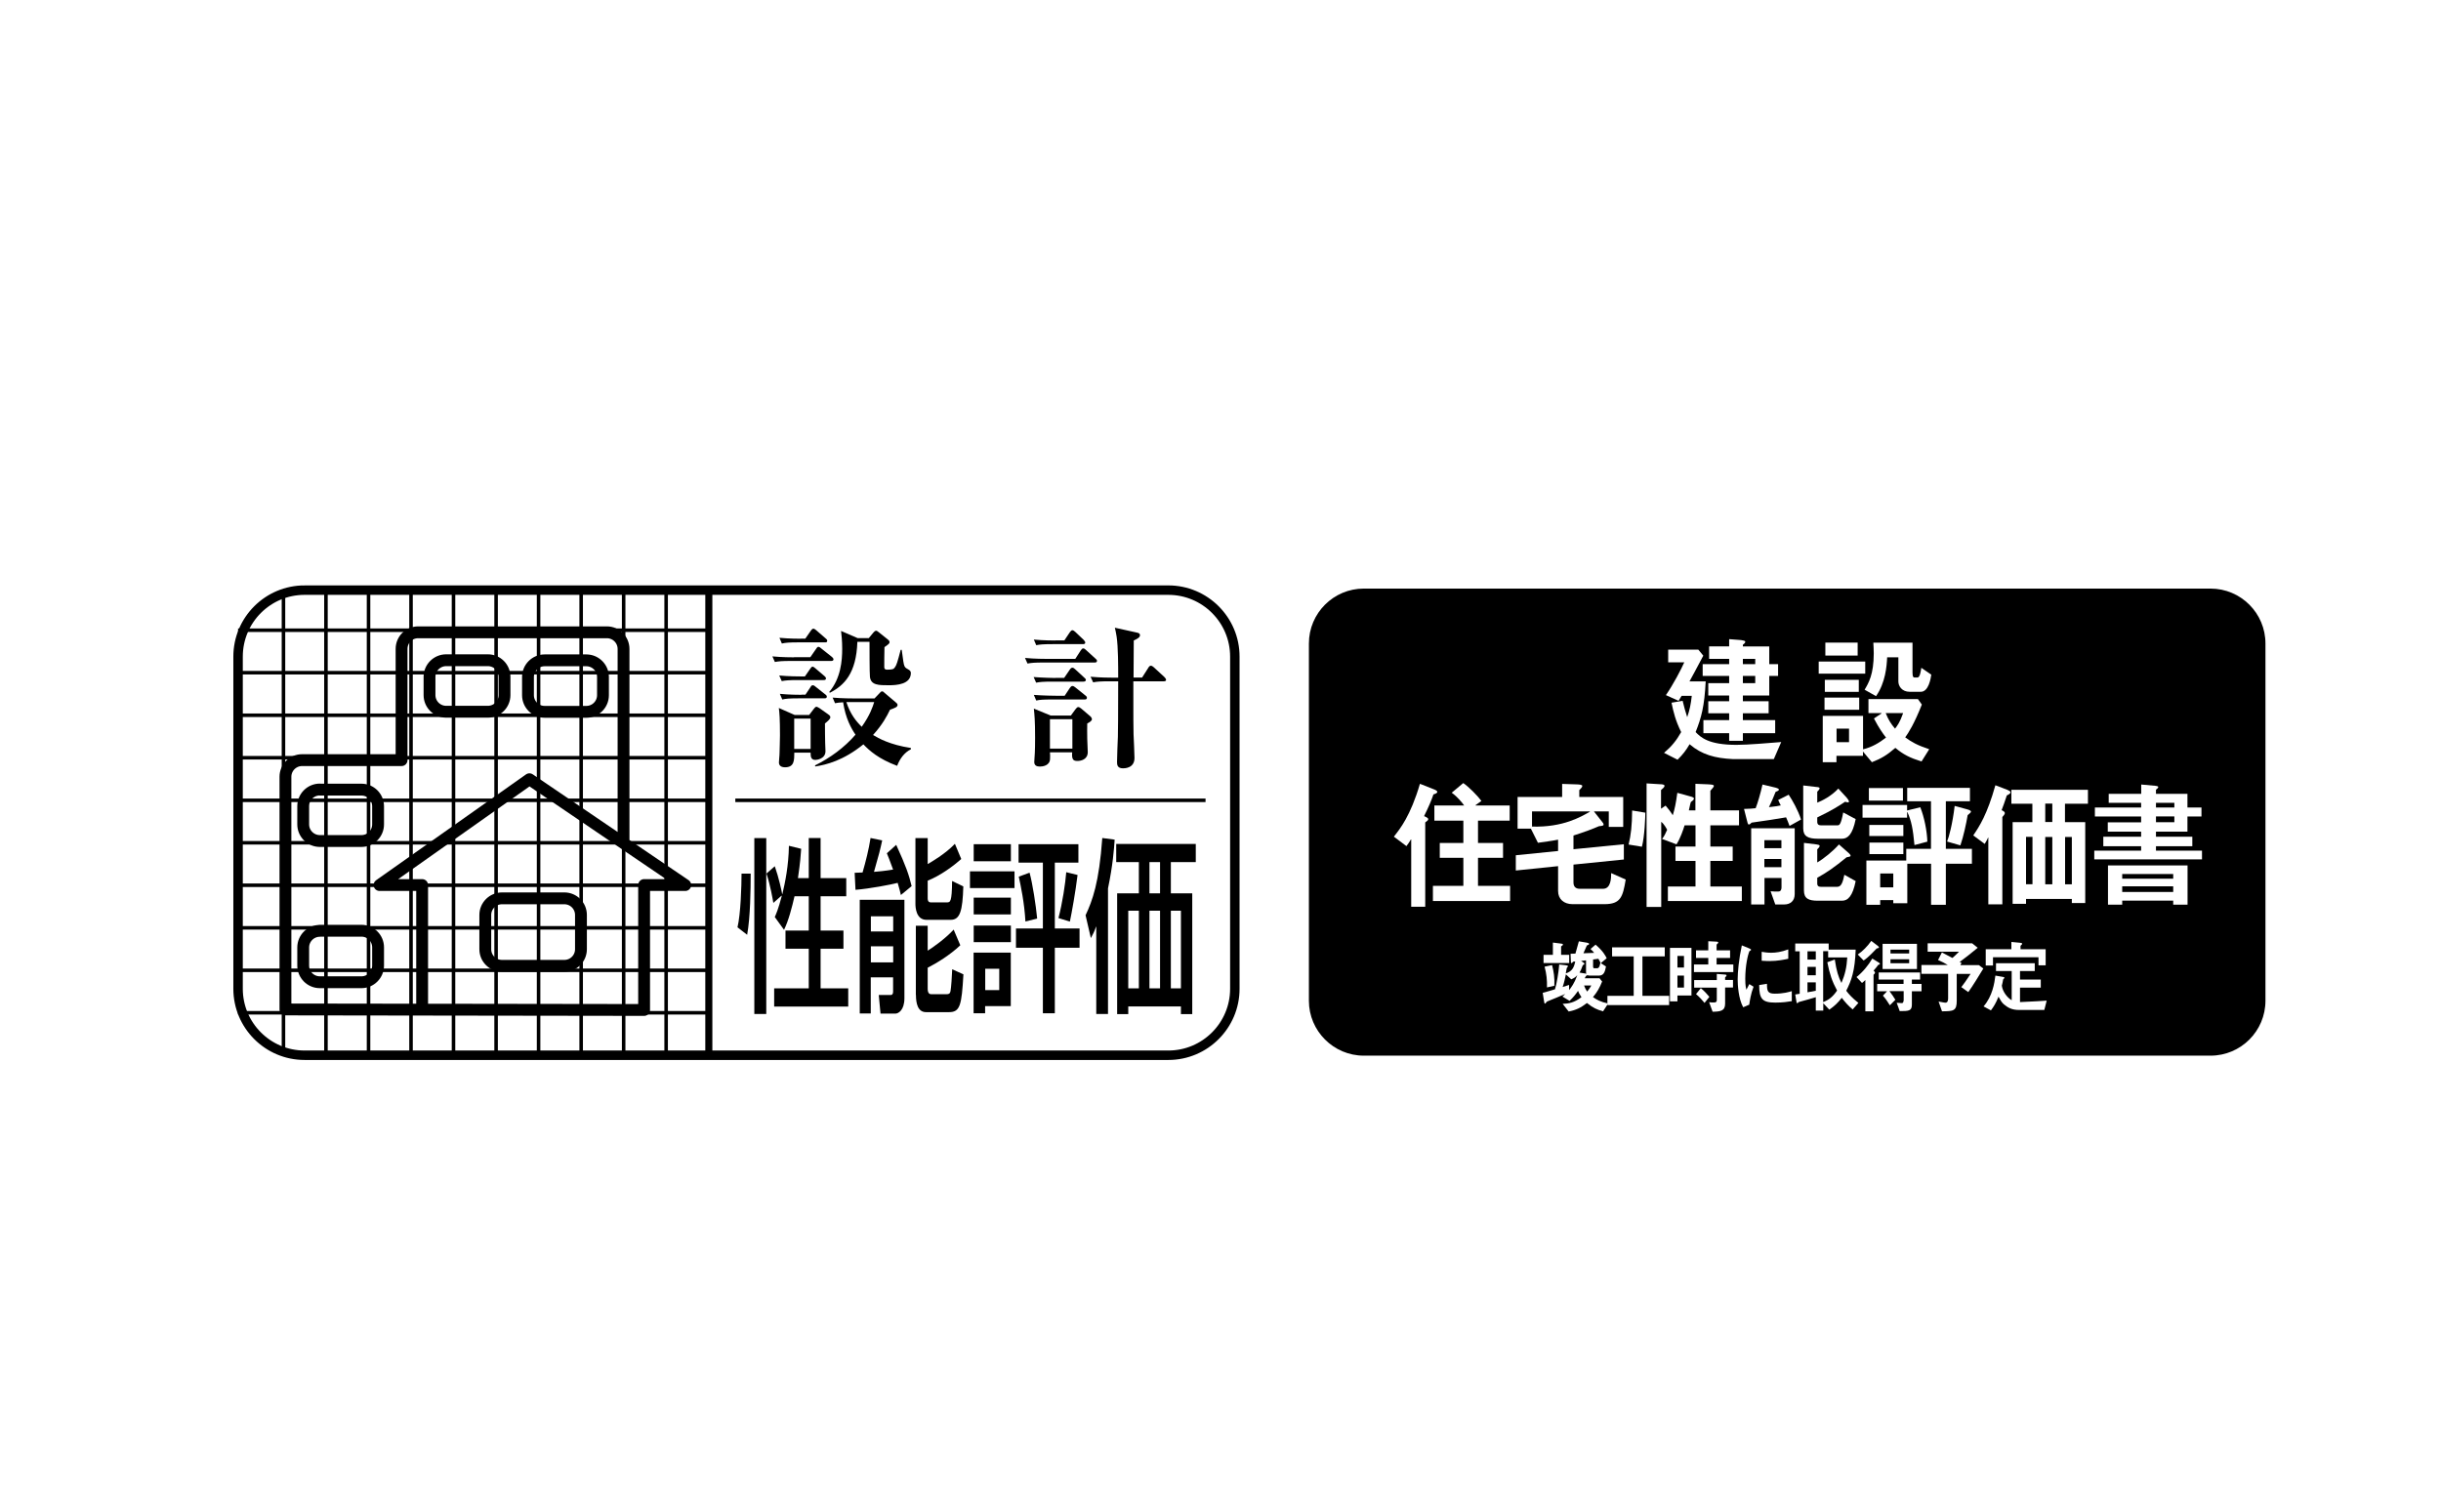 <?xml version="1.0" encoding="UTF-8"?>
<svg id="Layer_2" data-name="Layer 2" xmlns="http://www.w3.org/2000/svg" viewBox="0 0 235 145.58">
  <defs>
    <style>
      .cls-1 {
        stroke-width: .91px;
      }

      .cls-1, .cls-2, .cls-3, .cls-4 {
        fill: none;
        stroke: #000;
      }

      .cls-5 {
        fill: #fff;
      }

      .cls-2 {
        stroke-linejoin: round;
        stroke-width: 1.14px;
      }

      .cls-3 {
        stroke-width: .68px;
      }

      .cls-4 {
        stroke-width: .34px;
      }
    </style>
  </defs>
  <g id="trm">
    <g>
      <rect class="cls-5" y="0" width="235" height="145.58"/>
      <g>
        <g>
          <path d="M212.81,56.68h-81.51c-2.92,0-5.29,2.37-5.29,5.29v34.4c0,2.92,2.38,5.29,5.29,5.29h81.51c2.92,0,5.29-2.37,5.29-5.29v-34.4c0-2.92-2.37-5.29-5.29-5.29Z"/>
          <path class="cls-5" d="M167.79,63.96v-.51h1.19v.51h-1.19ZM171.18,63.96h-.85v-1.71h-2.54v-.16c.12-.1.23-.18.23-.28,0-.11-.17-.13-.4-.17l-1.15-.09v.7h-1.93v1.2h1.93v.51h-2.55v1.13h2.55v.7h-2.01v1.19h2.01v.55h-2.01v1.16h2.01v.66h-2.48v1.26h2.48v.73h1.32v-.73h3.11v-1.26h-3.11v-.66h2.48v-1.16h-2.48v-.55h2.54v-1.89h.85v-1.13ZM168.98,65.79h-1.19v-.7h1.19v.7ZM163.52,62.56h-2.92v1.22h1.55c-.29.66-1.07,2.15-1.77,3.16l1.22.55c.1-.16.2-.32.29-.48h.98c-.09.8-.19,1.32-.44,2.05-.19-.57-.3-1-.44-1.57l-1.07.18c.19.91.38,1.72.93,2.83-.46.81-.9,1.36-1.65,2l1.3.66c.52-.51.81-.89,1.16-1.49,1.16,1,2.45,1.35,4.16,1.43h3.95l.71-1.64c-1.15.09-3.18.27-4.31.27-2.7,0-3.44-.73-3.93-1.23.55-1.38.85-2.47.97-4.88h-1.56c.27-.48.64-1.18,1.33-2.48l-.48-.58Z"/>
          <path class="cls-5" d="M178.01,71.47h-1.2v-1.3h1.2v1.3ZM175.48,68.94v4.46h1.32v-.61h2.55v-.42l.86,1.03c.89-.35,1.43-.66,2.26-1.38.78.65,1.4.96,2.52,1.31l.74-1.18c-1.18-.39-1.7-.7-2.31-1.14.33-.47.85-1.27,1.6-3.16l-.38-.53h-4.76v1.35h1.26v.03l-.73.49c.49.94.82,1.39,1.16,1.84-.65.5-1.34.92-2.21,1.13v-3.22h-3.87ZM183.22,68.67c-.31.88-.55,1.2-.78,1.5-.4-.47-.65-.87-.9-1.5h1.68ZM175.73,63.13h3.11v-1.25h-3.11v1.25ZM184.12,61.89h-3.77c.01.18.04.68.04,1.02,0,2.04-.5,2.87-.88,3.51l1.1.62c.91-1.3,1.03-2.89,1.07-3.74h1.08v2.33c0,.43.33.99,1.09.99h1.07c.76,0,.96-1.31,1.01-1.65l-.96-.66c-.05.3-.13.93-.36.93h-.31c-.06,0-.18-.01-.18-.45v-2.9ZM175.65,68.35h3.34v-1.17h-3.34v1.17ZM175.09,64.87h4.48v-1.16h-4.48v1.16ZM175.68,66.63h3.27v-1.16h-3.27v1.16Z"/>
          <path class="cls-5" d="M135.85,80.84h-.02c-.14.23-.28.46-.43.64l-1.21-.91c.6-.76,1.6-1.99,2.51-5.09l1.29.51c.16.06.38.15.38.27,0,.11-.18.19-.37.24-.19.57-.45,1.18-.9,2.09.32.15.4.2.4.3,0,.11-.15.2-.29.31v8.12h-1.35v-6.48ZM138.09,77.57h2.87c-.2-.28-.65-.84-1.2-1.23l1.11-.93c.57.4,1.31,1.15,1.75,1.72l-.57.41v.03h3.29v1.46h-3.05v2.15h2.41v1.43h-2.41v2.7h3.09v1.46h-7.43v-1.46h2.93v-2.7h-2.27v-1.43h2.27v-2.15h-2.79v-1.46Z"/>
          <path class="cls-5" d="M147.49,78.14h5.57v.03c-.85.48-2.57,1.52-5.57,1.43v-1.46ZM154.88,78.14v1.49h1.39v-2.88h-4.23v-.66c.14-.16.29-.27.29-.4,0-.12-.22-.15-.7-.16l-1.24-.04v1.26h-4.29v3.05h1.28l.68,1.36c.62-.09,1.35-.18,1.94-.3v1.09l-4.07.41v1.47l4.07-.42v2.39c0,.8.58,1.27,1.39,1.27h3.07c1.56,0,1.77-.69,2.05-2.37l-1.4-.62c0,.47-.02,1.51-.78,1.51h-2.24c-.35,0-.61-.16-.61-.61v-1.72l4.85-.49v-1.47l-4.85.48v-1.32c.98-.31,1.87-.64,2.46-.9.26-.02.44-.04.44-.15,0-.09-.06-.19-.18-.32l-.75-.95h1.44Z"/>
          <path class="cls-5" d="M158.4,78.26c0,.3-.06,2.27-.33,3.28l-1.28-.21c.22-.91.33-1.82.34-3.28l1.26.21ZM158.5,75.44l1.3.08c.26,0,.45.04.45.16,0,.11-.17.26-.34.4v1.8l.44-.3c.23.26.51.63.69.93.2-.64.3-1.14.44-2.16l1.27.35c.16.04.33.1.33.2,0,.12-.15.22-.3.34-.08.23-.13.58-.19.8h.63v-2.56l1.21.05c.31.02.57.03.57.15,0,.1-.16.26-.34.47v1.89h2.76v1.44h-2.76v2.04h2.15v1.39h-2.15v2.46h3.03v1.4h-7.12v-1.4h2.66v-2.46h-1.93v-1.39h1.93v-2.04h-1.05c-.14.45-.41,1.25-.78,1.83l-1.39-.52c.2-.23.37-.61.49-.88-.06-.12-.28-.54-.57-.77v8.2h-1.41v-11.92Z"/>
          <path class="cls-5" d="M172.78,79.76v6.34c0,.67-.43,1-1.01,1h-.86l-.45-1.27c.12.02.68.04.81.02.14-.02.24-.15.24-.39v-.91h-1.64v2.55h-1.28v-7.34h4.19ZM171.5,81.68v-.77h-1.64v.77h1.64ZM171.5,83.51v-.79h-1.64v.79h1.64ZM174.94,83.06c.61-.35,1.52-1.08,2.1-1.74l.94.83c.07.07.18.17.18.26,0,.09-.16.1-.39.15-1.13.93-1.95,1.5-2.82,1.97v.54c0,.26.14.33.35.33h1.58c.41,0,.54-.5.68-1.16l1.09.61c-.29,1.44-.74,1.89-1.32,1.89h-2.31c-.91,0-1.35-.21-1.35-.99v-4.58l1.23.15c.13.03.28.04.28.13,0,.11-.09.21-.23.34v1.26ZM174.94,77.3c.5-.2,1.36-.63,2.04-1.36l.8.87c.09.12.22.27.22.37,0,.08-.05.09-.1.09s-.14-.03-.27-.06c-.58.39-1.23.81-2.68,1.51v.42c0,.25.14.34.35.34h1.58c.19,0,.34-.01.57-1.24l1.2.64c-.3,1.51-.78,1.89-1.32,1.89h-2.31c-.95,0-1.42-.23-1.42-.99v-4.14l1.3.15c.11,0,.28.04.28.11,0,.11-.13.24-.23.34v1.07ZM172.28,79.53c-.07-.21-.26-.67-.33-.82-.78.14-2.16.35-3.32.51-.09.1-.18.18-.27.18s-.13-.18-.18-.4l-.28-1.1c.58-.01.83-.04,1.12-.07.2-.5.48-1.47.66-2.28l1.3.31c.16.05.28.1.28.18,0,.1-.15.15-.32.22-.16.42-.43,1.05-.64,1.47.76-.09.89-.11,1.14-.17-.06-.12-.11-.2-.25-.52l1.01-.51c.36.54.9,1.49,1.19,2.39l-1.11.62Z"/>
          <path class="cls-5" d="M183.24,79.44h-3.28v1.07h3.28v-1.07ZM179.68,82.88v4.25h1.33v-.45h1.26v.3h1.35v-3.8h2.29v3.95h1.42v-3.95h2.51v-1.44h-2.51v-4.58h2.32v-1.29h-6.04v1.29h2.29v4.58h-2.38v1.13h-3.85ZM183.24,81.14h-3.27v1.11h3.27v-1.11ZM181.01,85.45v-1.33h1.26v1.33h-1.26ZM183.2,75.89h-3.28v1.21h3.28v-1.21ZM185.55,81.06c-.03-1.04-.3-2.38-.68-3.32l-1.27.31v-.53h-4.29v1.22h4.29v-.53h.03c.38.81.54,1.65.68,3.17l1.24-.33ZM188.73,81.41c.3-.87.55-2.03.7-2.91.18-.16.32-.26.32-.33,0-.11-.19-.18-.3-.21l-1.27-.35c-.2,1.71-.56,3.04-.73,3.43l1.28.37Z"/>
          <path class="cls-5" d="M197.58,80.6v4.56h-.68v-4.56h.68ZM193.76,79.16v7.88h1.29v-.47h4.41v.39h1.29v-7.79h-1.95v-1.77h2.21v-1.34h-7.37v1.34h2.02v1.77h-1.91ZM195.67,85.15h-.62v-4.56h.62v4.56ZM199.46,80.6v4.56h-.65v-4.56h.65ZM196.9,77.39h.68v1.77h-.68v-1.77ZM191.43,87.09h1.34v-8.41c.12-.15.24-.26.24-.38s-.12-.19-.31-.28c.09-.22.38-1.03.5-1.42.2-.09.36-.2.36-.29,0-.11-.13-.16-.29-.24l-1.17-.45c-.79,2.81-1.53,3.95-2.13,4.83l1.1.82c.22-.36.27-.47.33-.62h.02v6.45Z"/>
          <path class="cls-5" d="M204.31,84.62v-.45h4.91v.45h-4.91ZM210.6,83.34h-7.66v3.78h1.37v-.39h4.91v.39h1.38v-3.78ZM204.31,85.9v-.55h4.91v.55h-4.91ZM206.13,76.45h-3.12v.86h3.12v.45h-4.45v.87h4.45v.56h-3.21v.9h3.21v.49h-3.64v.91h3.64v.43h-4.51v.84h10.37v-.84h-4.43v-.43h3.5v-.91h-3.5v-.49h3.03v-1.46h1.35v-.87h-1.35v-1.31h-3.03v-.4c.11-.09.22-.17.22-.26s-.22-.11-.31-.12l-1.33-.12v.9ZM207.56,77.76v-.45h1.77v.45h-1.77ZM207.56,79.18v-.56h1.77v.56h-1.77Z"/>
          <path class="cls-5" d="M152.06,93.67c.1-.17.18-.32.32-.72.08-.04.16-.09.16-.14,0-.04-.05-.09-.12-.13l-.21-.14h0c.27-.04.37-.04.48-.06v1.15c.01.1,0,.05.04.14l-.67-.11ZM151.12,96.37c.35-.34.54-.57.8-.95.05.14.13.31.33.61-.71.53-1.22.62-1.81.64l.58.74c.7-.14,1.15-.35,1.76-.82.58.47.99.65,1.55.8l.49-.75c-.78-.17-1.1-.37-1.46-.62.41-.49.64-.9.88-1.5l-.25-.31h-1.43c.04-.08.08-.15.13-.23.07-.03.12-.06.13-.08.06.03.12.05.19.05h.94c.5,0,.58-.48.66-.88l-.5-.32.57-.47c-.12-.25-.36-.7-1.07-1.31l-.49.42c.16.13.3.3.35.37-.21,0-.43.02-1.03.04.06-.12.23-.5.33-.75.11-.05.22-.08.22-.15,0-.06-.13-.11-.22-.12l-.77-.13c-.13.46-.22.8-.33,1.18-.18,0-.33.02-.47.02l.03.72c0,.08.01.18.06.18.04,0,.09-.06.17-.14.06-.01.14-.02.19-.02-.11.55-.28.95-.91,1.15.03-.15.06-.37.1-.53.04-.06.11-.11.11-.17,0-.06-.12-.07-.23-.09l-.61-.07c-.06.78-.25,1.9-.41,2.39-.31.09-.92.28-1.18.34l.11.7c.03.21.05.34.11.34.04,0,.1-.1.19-.2.46-.17,1.46-.61,1.73-.72v.02c-.05.05-.09.08-.24.22l.68.41ZM153.49,93.25c-.09,0-.12-.09-.12-.18v-.67c.22-.03.3-.04.51-.07.04.07.12.21.19.35,0,.09-.08.56-.28.56h-.31ZM149.49,91.95h-.89v.79h2.47v-.79h-.78v-.81c.09-.06.18-.12.18-.18,0-.07-.11-.09-.25-.1l-.72-.09v1.18ZM153.2,94.9c-.12.22-.25.41-.4.59-.13-.19-.22-.36-.3-.59h.7ZM149.64,94.94c.04-.79-.06-1.39-.22-2l-.72.15c.19.69.25,1.32.23,2l.7-.16ZM151.27,94.31c.29-.13.42-.22.57-.39v.02c-.28.77-.57,1.14-.78,1.41v-.5c-.13.05-.33.11-.62.2.13-.36.25-.92.31-1.22l.52.48Z"/>
          <path class="cls-5" d="M160.7,96.79h-5.95v-.89h2.53v-3.8h-2.08v-.87h5.07v.87h-2.15v3.8h2.57v.89Z"/>
          <path class="cls-5" d="M161.49,93.17v-1.11h.63v1.11h-.63ZM161.49,96.43v-.56h1.35v-4.59h-2.07v5.15h.72ZM161.49,95.1v-1.15h.63v1.15h-.63ZM164.87,97.43c.74-.01,1.21-.07,1.21-.77v-1.56h.76v-.73h-.76v-.25c.1-.08.14-.14.14-.19s-.07-.08-.15-.08l-.79-.06v.59h-2.18v.73h2.18v1.16c0,.19-.04.27-.29.27-.15,0-.3,0-.45-.03l.34.93ZM164.57,96c-.2-.25-.55-.62-.83-.84l-.46.57c.29.24.66.65.82.85l.46-.58ZM164.46,91.52h-1.18v.73h1.18v.63h-1.38v.73h3.79v-.73h-1.61v-.63h1.3v-.73h-1.3v-.56c.08-.05.16-.15.16-.2,0-.05-.07-.08-.16-.08l-.8-.04v.87Z"/>
          <path class="cls-5" d="M172.15,91.43c-.66.25-1.2.32-1.64.32-.4,0-.71-.06-.91-.09v.86c.38.03.7.03.76.03.76,0,1.43-.14,1.8-.22v-.9ZM168.4,96.77c.05-.35.15-1.06.42-1.75l-.41-.25c-.16.29-.19.37-.28.54-.11-.33-.11-.91-.11-1.06.01-1.27.24-2.27.4-2.65.07-.03.16-.09.16-.14s-.09-.08-.18-.13l-.71-.29c-.29,1.34-.4,2.6-.4,3.26,0,.55.07,1.86.53,2.7l.56-.24ZM172.49,95.45c-.26.08-.79.24-1.63.24-.7,0-.75-.27-.75-.95l-.75.12c0,1.35.31,1.69,1.56,1.69.74,0,1.21-.08,1.58-.14v-.96Z"/>
          <path class="cls-5" d="M174.01,93.92v-.81h.8v.81h-.8ZM178.9,96.57c-.62-.5-.89-.81-1.16-1.16.5-.98.84-1.92.91-3.96h-2.6v-.59h-3.22v.75h.43v4.09c-.13.02-.33.05-.43.07l.12.71c.01.08.04.13.07.13.04,0,.1-.06.14-.11.46-.13,1.2-.32,1.65-.47v1.29h.72v-.71l.58.62c.51-.36.82-.65,1.2-1.14.34.44.61.75,1.05,1.12l.55-.63ZM175.92,92.67c.23,1.14.46,1.84.94,2.72-.42.61-.78.89-1.34,1.11v-4.9h.48v.6h1.84c-.06.97-.21,1.63-.56,2.46-.3-.61-.47-1.12-.64-2.26l-.71.26ZM174.01,92.41v-.8h.8v.8h-.8ZM174.81,94.6v.81c-.27.06-.53.1-.8.15v-.96h.8Z"/>
          <path class="cls-5" d="M182,92.38h1.8v.38h-1.8v-.38ZM184.55,93.32v-2.43h-3.31v2.43h3.31ZM182,91.45h1.8v.37h-1.8v-.37ZM180.37,97.4v-3.53c.09-.08.14-.15.14-.2,0-.04-.01-.07-.04-.1l-.1-.1c.12-.12.35-.41.46-.56.09-.01.15-.03.15-.1,0-.05-.09-.11-.16-.15l-.57-.35c-.37.64-.93,1.32-1.52,1.78l.53.57c.15-.11.27-.24.32-.29v3.02h.79ZM183.25,96.39c0,.12-.06.21-.14.21s-.42-.03-.51-.03l.29.8c.88,0,1.17-.02,1.17-.63v-1.28h.93v-.71h-.93v-.42h.79v-.68h-3.98v.68h2.39v.42h-2.54v.71h.95l-.4.42c.26.28.52.69.67.93l.53-.53c-.14-.24-.39-.61-.57-.83h1.37v.94ZM179.41,92.5c.5-.33,1.06-.96,1.26-1.16.11-.02.22-.05.22-.11s-.07-.1-.13-.16l-.61-.46c-.36.52-.85,1.01-1.3,1.31l.56.57Z"/>
          <path class="cls-5" d="M186.64,96.45c.27.05.56.11.64.11.25,0,.26-.25.27-.39v-2.39h-2.57v-.85h2.54c-.24-.15-.6-.34-.94-.48l.37-.73c.33.18.68.35,1.01.53.12-.08.43-.4.64-.6h-3.02v-.81h4.28l.54.43c-.54.46-1.33,1.07-1.74,1.37.07.03.12.06.18.09l-.11.21h1.78l.43.33c-.31.51-1.07,1.76-1.45,2.27l-.67-.48c.18-.23.47-.62.89-1.27h-1.33v2.58c0,.99-.31,1.01-1.42,1.02l-.32-.92Z"/>
          <path class="cls-5" d="M193.65,90.71l.84.08c.09,0,.19.04.19.09,0,.06-.07.11-.16.2v.33h2.42v1.55h-.69v-.78h-4.38v.8h-.7v-1.57h2.47v-.69ZM190.95,96.93c.87-.99,1.06-2.26,1.15-2.98l.74.13c.1.01.13.04.13.08,0,.03-.05.09-.12.15-.02.16-.08.4-.13.61.08.6.55,1.18.95,1.4v-2.81h-1.51v-.75h3.73v.75h-1.42v.82h2v.78h-2v1.39c1.55-.06,2.05-.11,2.57-.14l-.23.9h-2.42c-.7,0-1.07-.21-1.48-.55-.2-.17-.33-.41-.51-.73-.27.67-.47.97-.73,1.32l-.72-.39Z"/>
        </g>
        <g>
          <path class="cls-5" d="M29.32,56.83h83.16c3.53,0,6.4,2.87,6.4,6.4v31.99c0,3.53-2.87,6.4-6.4,6.4H29.32c-3.53,0-6.4-2.87-6.4-6.4v-31.99c0-3.53,2.87-6.4,6.4-6.4Z"/>
          <path class="cls-1" d="M29.32,56.83h83.16c3.53,0,6.4,2.87,6.4,6.4v31.99c0,3.53-2.87,6.4-6.4,6.4H29.32c-3.53,0-6.4-2.87-6.4-6.4v-31.99c0-3.53,2.87-6.4,6.4-6.4Z"/>
          <line class="cls-4" x1="22.92" y1="97.53" x2="68.19" y2="97.53"/>
          <line class="cls-4" x1="22.92" y1="93.44" x2="68.19" y2="93.44"/>
          <line class="cls-4" x1="22.92" y1="89.35" x2="68.19" y2="89.35"/>
          <line class="cls-4" x1="22.92" y1="85.25" x2="68.19" y2="85.25"/>
          <line class="cls-4" x1="22.92" y1="81.16" x2="68.19" y2="81.16"/>
          <line class="cls-4" x1="22.92" y1="77.07" x2="68.19" y2="77.07"/>
          <line class="cls-4" x1="70.79" y1="77.07" x2="116.06" y2="77.07"/>
          <line class="cls-4" x1="22.92" y1="72.97" x2="68.19" y2="72.97"/>
          <line class="cls-4" x1="22.92" y1="68.88" x2="68.19" y2="68.88"/>
          <line class="cls-4" x1="22.92" y1="64.78" x2="68.19" y2="64.78"/>
          <line class="cls-4" x1="22.92" y1="60.69" x2="68.19" y2="60.69"/>
          <line class="cls-4" x1="64.13" y1="101.35" x2="64.13" y2="56.95"/>
          <line class="cls-4" x1="60.04" y1="101.35" x2="60.04" y2="56.95"/>
          <line class="cls-3" x1="68.24" y1="101.35" x2="68.24" y2="56.95"/>
          <line class="cls-4" x1="55.95" y1="101.35" x2="55.95" y2="56.95"/>
          <line class="cls-4" x1="51.85" y1="101.35" x2="51.85" y2="56.95"/>
          <line class="cls-4" x1="47.76" y1="101.35" x2="47.76" y2="56.95"/>
          <line class="cls-4" x1="43.66" y1="101.35" x2="43.66" y2="56.95"/>
          <line class="cls-4" x1="39.57" y1="101.35" x2="39.57" y2="56.95"/>
          <line class="cls-4" x1="35.48" y1="101.35" x2="35.48" y2="56.95"/>
          <g>
            <line class="cls-4" x1="31.38" y1="101.35" x2="31.38" y2="56.95"/>
            <line class="cls-4" x1="27.29" y1="101.35" x2="27.29" y2="56.95"/>
          </g>
          <path d="M84.16,67.61c-.15.48-.4,1.25-1.2,2.38-.54-.53-1.09-1.2-1.48-2.38h2.68ZM84.2,67.26h-1.96c-.15,0-1.17,0-2.08-.08l.23.54c.21-.04.4-.07.78-.09.24,1.57.78,2.51,1.19,3.12-1.08,1.25-2.43,2.23-3.9,2.96l.03.1c1.04-.16,2.7-.56,4.63-2.13.58.61,1.46,1.4,3.25,2.07.25-.67.69-1.28,1.32-1.59v-.13c-2.02-.31-3.11-.93-3.64-1.25.91-1.01,1.33-1.8,1.63-2.43.49-.18.73-.26.73-.47,0-.11-.11-.19-.18-.25l-1.04-.88c-.14-.14-.19-.17-.27-.17-.1,0-.14.06-.26.19l-.46.48ZM76.5,68.85l-1.52-.67c.06.42.11,1.04.11,2.63,0,.57-.04,1.42-.04,1.68,0,.32-.06.71-.06.93,0,.23.12.47.59.47.91,0,.88-.71.89-1.41h1.57v.07c0,.33.05.63.46.63.12,0,.97-.09.97-.84,0-.1-.03-.6-.03-.82,0-.26-.03-1.35-.02-1.85.27-.22.52-.43.52-.6,0-.15-.15-.24-.25-.31l-.79-.56c-.12-.07-.23-.14-.31-.14-.1,0-.2.16-.28.25l-.41.54h-1.4ZM78.04,69.2v2.92h-1.58v-2.92h1.58ZM82.59,61.46l-1.62-.7c.04.37.11.92.11,1.72,0,1.14-.13,2.83-1.25,4.16l.07.07c1.36-.7,2.54-1.85,2.64-4.9h1.17c0,.5,0,3.06.04,3.37.09.81.84.81,1.83.81.76,0,2.11-.09,2.11-1.18,0-.36-.45-.34-.6-.63-.1-.2-.13-.51-.28-1.6h-.1c-.32,1.21-.4,1.49-.57,1.7-.1.15-.21.21-.73.21-.25,0-.28-.13-.28-.25,0-.09,0-1.52.02-1.92.43-.31.49-.35.49-.49,0-.12-.11-.2-.18-.26l-.85-.68c-.13-.1-.19-.15-.26-.15-.11,0-.19.09-.27.18l-.44.53h-1.06ZM77.12,61.51c-.14,0-1.17,0-2.08-.09l.23.55c.37-.08.7-.11,1.58-.11h2.57c.11,0,.22,0,.22-.16,0-.09-.06-.15-.15-.22l-.91-.79c-.07-.06-.19-.15-.28-.15-.1,0-.2.15-.22.17l-.55.79h-.42ZM77.1,65.14c-.15,0-1.17,0-2.08-.09l.24.54c.37-.07.69-.1,1.58-.1h2.46c.1,0,.22-.02.22-.16,0-.09-.08-.16-.14-.22l-.88-.75c-.11-.09-.19-.16-.28-.16-.08,0-.16.12-.21.19l-.52.75h-.38ZM77.16,66.91c-.14,0-1.17,0-2.08-.09l.23.54c.37-.08.69-.11,1.59-.11h2.48c.08,0,.22-.01.22-.16,0-.09-.06-.16-.15-.22l-.92-.73c-.09-.08-.18-.15-.28-.15-.12,0-.18.1-.22.18l-.49.73h-.38ZM76.44,63.3c-.15,0-1.18,0-2.08-.09l.24.54c.36-.07.69-.1,1.58-.1h3.84c.08,0,.22-.01.22-.16,0-.09-.08-.16-.14-.22l-1.03-.82c-.1-.09-.19-.16-.28-.16-.1,0-.16.1-.21.18l-.57.82h-1.57Z"/>
          <path d="M103.24,69.26v2.83h-2.16v-2.83h2.16ZM101.16,68.91l-1.63-.67c.06.58.12,1.14.12,2.8,0,.32,0,1.33-.06,2.01,0,.04-.02.21-.02.33,0,.34.24.44.54.44.24,0,.98-.07.98-.77,0-.16.02-.34-.01-.6h2.14c-.06.73.13.83.52.83.3,0,.98-.13.98-.85,0-.19-.05-1.1-.05-1.3-.01-.55-.01-1.06,0-1.46.24-.12.45-.26.45-.41,0-.12-.1-.24-.19-.31l-.82-.7c-.1-.09-.22-.16-.31-.16s-.17.09-.27.22l-.44.6h-1.95ZM109.13,65.26c0-.52.01-3.02.02-3.58.31-.15.6-.29.6-.5s-.19-.23-.29-.26l-2.13-.47c.06.23.11.49.17.86.15,1,.15,2.87.15,3.95h-.56c-.14,0-1.17,0-2.1-.09l.25.54c.36-.07.69-.1,1.59-.1h.82c-.01,3.93-.01,4.37-.03,5.34-.02.34-.08,2.03-.08,2.41,0,.25,0,.63.57.63.15,0,1.11,0,1.11-1,0-.32-.07-1.91-.09-2.27-.02-.86-.02-1.28-.02-5.11h2.93c.11,0,.22-.03.22-.13,0-.11-.08-.19-.16-.28l-1.02-.94c-.09-.08-.19-.15-.28-.15-.1,0-.18.07-.25.2l-.6.94h-.83ZM101.62,61.68c-.15,0-1.18,0-2.09-.09l.23.54c.37-.07.69-.1,1.59-.1h2.91c.1,0,.22-.02.22-.15,0-.1-.09-.18-.16-.27l-.8-.76c-.09-.08-.19-.16-.28-.16-.09,0-.16.09-.24.19l-.53.79h-.85ZM100.76,63.45c-.14,0-1.17,0-2.08-.09l.24.54c.37-.07.69-.1,1.58-.1h4.88c.1,0,.23-.01.23-.16,0-.09-.07-.15-.15-.22l-.9-.82c-.09-.08-.17-.16-.28-.16-.09,0-.16.09-.23.19l-.53.82h-2.76ZM101.6,65.29c-.15,0-1.17-.02-2.09-.09l.24.54c.37-.07.69-.1,1.59-.1h2.96c.1,0,.24-.03.24-.16,0-.09-.08-.16-.15-.22l-.88-.81c-.09-.09-.18-.15-.27-.15-.1,0-.18.08-.25.19l-.54.79h-.85ZM101.62,67c-.15,0-1.18-.01-2.09-.08l.23.54c.37-.08.69-.1,1.59-.1h3.07c.11,0,.22-.02.22-.16,0-.08-.05-.16-.14-.22l-.97-.78c-.1-.09-.2-.14-.29-.14-.1,0-.18.1-.25.2l-.49.74h-.86Z"/>
          <path d="M76.49,86.31c-.24,1.04-.57,2.34-1.01,3.23l-.89-1.23c.12-.27.35-.78.67-2.02l-.02-.04-.79.7c-.06-.36-.28-1.67-.66-2.83l.8-.7c.39,1.1.66,2.38.71,2.68h.02c.27-1.13.6-2.74.63-4.65l1.18.29c-.05.67-.08,1.26-.31,2.82h1.04v-3.86h1.14v3.86h2.47v1.75h-2.47v3.3h2.2v1.75h-2.2v3.82h2.66v1.75h-7.13v-1.75h3.33v-3.82h-2.24v-1.75h2.24v-3.3h-1.38ZM72.62,80.71h1.15v16.94h-1.15v-16.94ZM72.27,84.13c0,1.47-.03,4.19-.34,5.89l-.93-.72c.31-1.28.39-4.01.39-5.17h.88Z"/>
          <path d="M85.99,88.24v1.46h-2.15v-1.46h2.15ZM82.77,97.6h1.06v-3.48h2.15v1.39c0,.23-.11.31-.23.31h-1.15l.17,1.79h1.44c.26,0,.86-.31.86-1.48v-9.48h-4.3v10.96ZM85.99,91.13v1.55h-2.15v-1.55h2.15ZM88.13,80.69v6.36c0,.3.05,1.53,1.06,1.53h2.33c.9,0,1.15-.84,1.22-3.22l-1.08-.52c-.02,2.03-.17,2.06-.51,2.06h-1.54c-.3,0-.3-.29-.3-.41v-1.68c1.22-.49,2.45-1.39,3.23-2.09l-.61-1.46c-.94.99-2.28,1.75-2.62,1.95v-2.5h-1.18ZM88.18,95.81c0,.8.17,1.66.97,1.66h2.21c1.07,0,1.22-.65,1.39-3.64l-1.08-.49c-.03.72-.09,1.7-.16,2.09-.05.29-.21.31-.36.31h-1.52c-.16,0-.32-.11-.32-.53v-2.02c.82-.41,2.15-1.22,3.14-2.16l-.64-1.51c-.76.84-2.01,1.73-2.5,2.03v-2.4h-1.14v6.67ZM87.76,85.32c-.25-1.06-.54-1.91-1.48-3.96l-.9.81c.16.38.23.57.6,1.57-.77.13-1.53.2-1.84.22.48-1.68.6-2.13.79-3.03l-1.12-.23c-.18,1.15-.46,2.25-.77,3.32l-.76.03.08,1.64c1.37-.11,3.36-.49,4.06-.67.19.63.23.83.31,1.17l1.04-.86Z"/>
          <path d="M96.2,93.29v2.06h-1.35v-2.06h1.35ZM98.06,83.07h2.34v6.34h-2.59v1.86h2.59v6.31h1.15v-6.31h2.38v-1.86h-2.38v-6.34h2.27v-1.77h-5.76v1.77ZM93.74,82.94h3.58v-1.64h-3.58v1.64ZM102.65,83.99c-.08,1.05-.36,2.93-.75,4.42l1.1.34c.18-.86.54-2.85.74-4.49l-1.1-.27ZM93.74,97.58h1.1v-.69h2.47v-5.15h-3.58v5.84ZM93.38,85.52h4.29v-1.61h-4.29v1.61ZM98.08,84.42c.19.87.54,2.51.64,4.32l1.13-.28c-.12-1.28-.44-3.35-.73-4.42l-1.04.38ZM93.74,88.06h3.58v-1.62h-3.58v1.62ZM93.74,90.73h3.58v-1.6h-3.58v1.6Z"/>
          <path d="M111.68,87.7v7.48h-1.02v-7.48h1.02ZM107.46,81.27v1.75h2.18v3.01h-2.09v11.63h1.07v-.74h5.07v.74h1.09v-11.63h-2.06v-3.01h2.4v-1.75h-7.66ZM111.68,83.02v3.01h-1.02v-3.01h1.02ZM109.64,87.7v7.48h-1.02v-7.48h1.02ZM113.69,87.7v7.48h-.97v-7.48h.97ZM105.54,97.65h1.13v-12.1c.47-2.25.58-3.8.64-4.69l-1.19-.16c-.31,4.31-.94,6.01-1.61,7.44l.51,2.2c.24-.43.34-.65.5-1.1h.02v8.4Z"/>
          <path class="cls-2" d="M40.64,97.12v-11.89h-4.1l14.43-10.19,15,10.19h-3.96v12.03l-34.53-.05v-22.41c0-.88.72-1.6,1.6-1.6h9.58v-10.71c0-.89.71-1.6,1.6-1.6h18.17c.88,0,1.6.72,1.6,1.6v18.5"/>
          <path class="cls-2" d="M48.57,66.94c0,.88-.72,1.6-1.6,1.6h-4.02c-.88,0-1.6-.72-1.6-1.6v-1.76c0-.88.72-1.6,1.6-1.6h4.02c.88,0,1.6.71,1.6,1.6v1.76Z"/>
          <path class="cls-2" d="M30.78,76.04h4.02c.88,0,1.6.72,1.6,1.6v1.75c0,.88-.72,1.6-1.6,1.6h-4.01c-.88,0-1.6-.72-1.6-1.6v-1.76c0-.88.72-1.6,1.6-1.6Z"/>
          <path class="cls-2" d="M30.78,89.63h4.02c.88,0,1.6.72,1.6,1.6v1.76c0,.88-.72,1.6-1.6,1.6h-4.01c-.88,0-1.6-.72-1.6-1.6v-1.75c0-.88.72-1.6,1.6-1.6Z"/>
          <path class="cls-2" d="M52.43,63.59h4.02c.88,0,1.6.72,1.6,1.6v1.76c0,.88-.72,1.6-1.6,1.6h-4.02c-.88,0-1.6-.72-1.6-1.6v-1.76c0-.88.72-1.6,1.6-1.6Z"/>
          <path class="cls-2" d="M55.93,88.11c0-.89-.72-1.6-1.6-1.6h-6c-.89,0-1.61.72-1.61,1.6v3.3c0,.89.72,1.6,1.61,1.6h6c.88,0,1.6-.71,1.6-1.6v-3.3Z"/>
        </g>
      </g>
    </g>
  </g>
</svg>